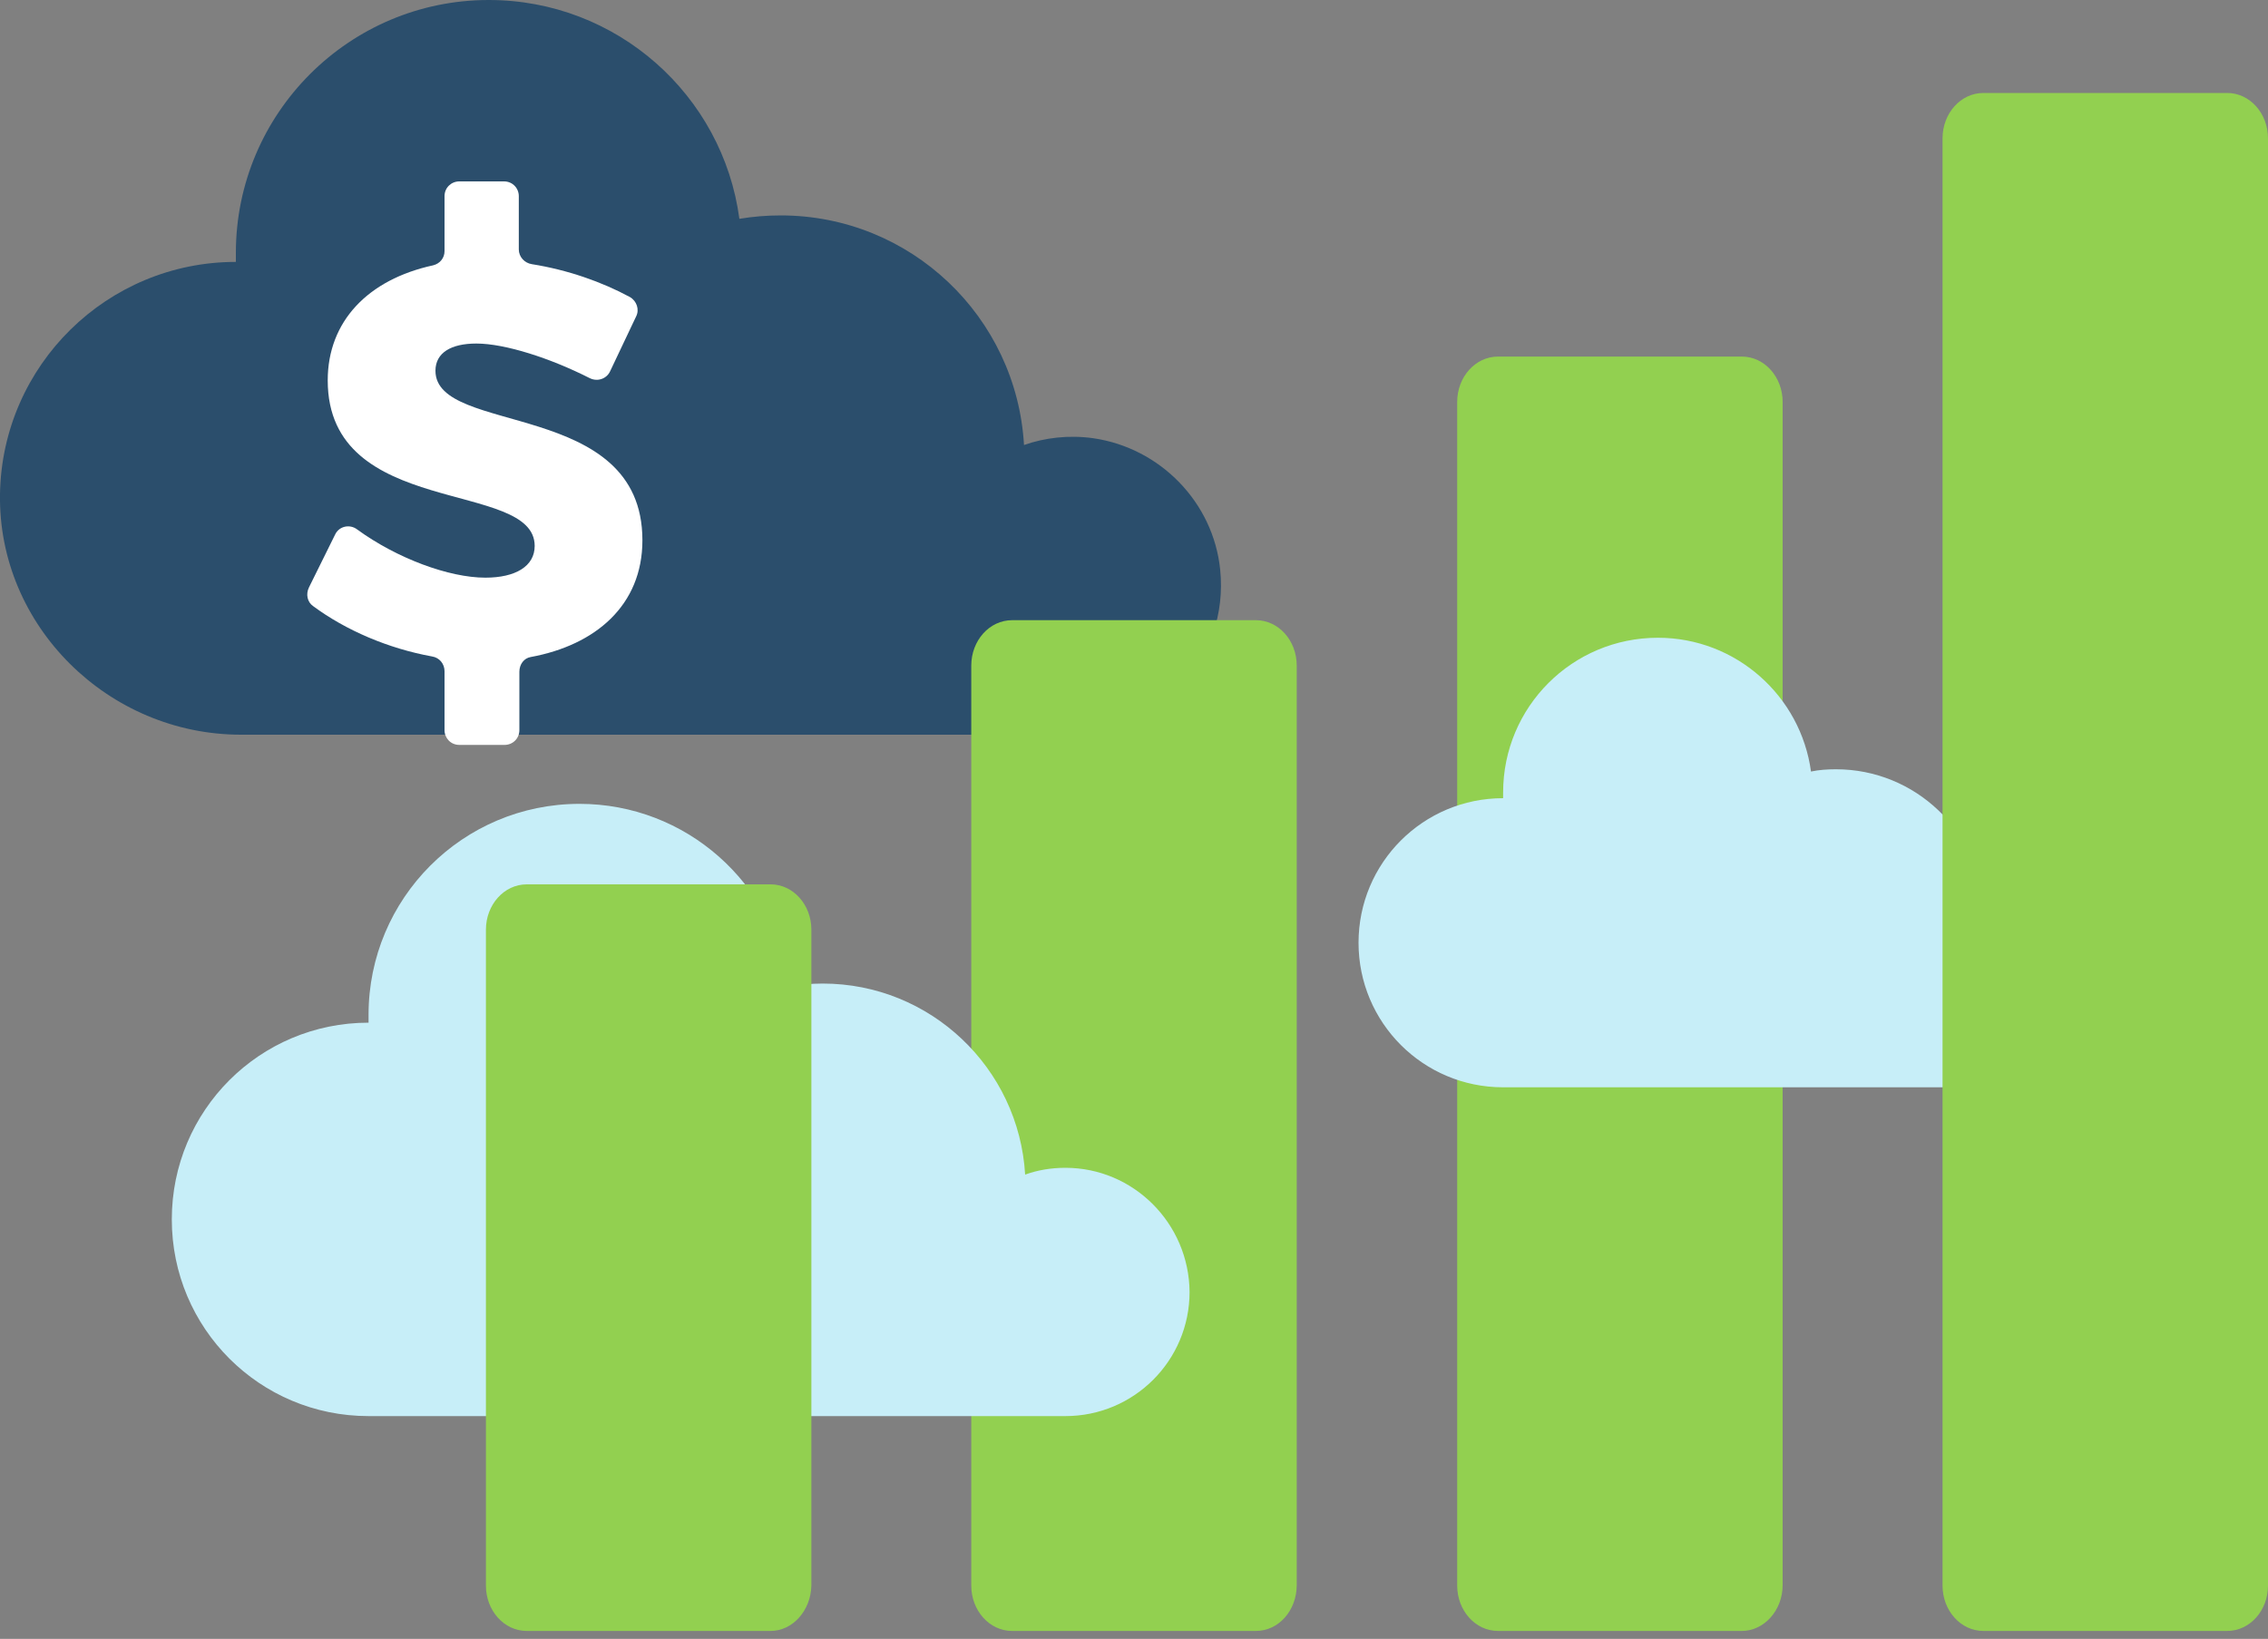 <?xml version="1.0" encoding="utf-8"?>
<!-- Generator: Adobe Illustrator 22.0.1, SVG Export Plug-In . SVG Version: 6.00 Build 0)  -->
<svg version="1.1" id="Layer_1" xmlns="http://www.w3.org/2000/svg" xmlns:xlink="http://www.w3.org/1999/xlink" x="0px" y="0px"
	 viewBox="0 0 400 289.1" style="enable-background:new 0 0 400 289.1;" xml:space="preserve">
<rect x="0" y="0" width="400" height="289.1" fill="#808080" stroke="none"/>
<style type="text/css">
	.st0{fill:#2B4E6C;}
	.st1{fill:#92D050;}
	.st2{fill:#C7EEF8;}
	.st3{fill:#FFFFFF;}
</style>
<g>
	<path class="st0" d="M52.6,96.4c-1-0.7-1.4-2.1-0.8-3.2l6-12.2c0.7-1.4,2.4-1.8,3.7-0.9c7.1,5,17.3,8.8,23.5,8.8
		c3.3,0,5.4-1.1,5.4-3.5c0-8.8-35.1-3-35.1-26.8"/>
	<path class="st0" d="M215.2,100.5c-1.2-11.9-10.6-21.5-22.4-23.2c-4.3-0.6-8.5-0.1-12.2,1.2c-1.3-22.6-20-40.5-42.9-40.5
		c-2.5,0-4.9,0.2-7.3,0.6C127.5,16.8,108.8,0,86.2,0C61.6,0,41.6,20,41.6,44.6c0,0.5,0,1.1,0,1.6c0,0,0,0,0,0
		C18.9,46.2,0.4,64.4,0,87.1c-0.4,23.3,19.1,42.5,42.5,42.5H73h21h95.1C204.5,129.5,216.8,116.2,215.2,100.5z"/>
	<path class="st0" d="M106.8,69.3c-0.6,1.3-2.1,1.8-3.4,1.1c-6.8-3.4-15.7-6.7-21-6.7c-2.5,0-4.2,0.8-4.2,2.8
		c0,8.5,35.1,3.2,35.1,27.7"/>
	<g>
		<path class="st1" d="M307.2,287.7h-43c-4,0-7.2-3.6-7.2-8V70.9c0-4.4,3.2-8,7.2-8h43c4,0,7.2,3.6,7.2,8v208.7
			C314.4,284.1,311.1,287.7,307.2,287.7z"/>
	</g>
	<g>
		<path class="st2" d="M355.2,159.6c-1.8,0-3.6,0.3-5.2,0.9c-0.8-13.8-12.2-24.8-26.2-24.8c-1.5,0-3,0.1-4.4,0.4
			c-1.8-13.3-13.2-23.6-27-23.6c-15.1,0-27.3,12.2-27.3,27.3c0,0.3,0,0.7,0,1c0,0,0,0,0,0c-14.1,0-25.5,11.4-25.5,25.5
			s11.4,25.5,25.5,25.5c13.8,0,83.7,0,90.2,0c8.9,0,16.1-7.2,16.1-16.1C371.3,166.8,364.1,159.6,355.2,159.6z"/>
	</g>
	<g>
		<path class="st1" d="M221.5,287.7h-43c-4,0-7.2-3.6-7.2-8V117.4c0-4.4,3.2-8,7.2-8h43c4,0,7.2,3.6,7.2,8v162.2
			C228.7,284.1,225.5,287.7,221.5,287.7z"/>
	</g>
	<g>
		<path class="st1" d="M392.8,287.7h-43c-4,0-7.2-3.6-7.2-8V24.4c0-4.4,3.2-8,7.2-8h43c4,0,7.2,3.6,7.2,8v255.3
			C400,284.1,396.8,287.7,392.8,287.7z"/>
	</g>
	<g>
		<path class="st2" d="M187.9,206c-2.5,0-4.9,0.4-7.1,1.2c-1.1-18.8-16.7-33.7-35.7-33.7c-2.1,0-4.1,0.2-6.1,0.5
			c-2.4-18.2-18-32.2-36.8-32.2C81.6,141.8,65,158.5,65,179c0,0.5,0,0.9,0,1.4c0,0,0,0,0,0c-19.2,0-34.7,15.5-34.7,34.7
			s15.5,34.7,34.7,34.7c18.8,0,114,0,122.9,0c12.1,0,21.9-9.8,21.9-21.9C209.7,215.8,199.9,206,187.9,206z"/>
	</g>
	<g>
		<path class="st1" d="M135.9,287.7h-43c-4,0-7.2-3.6-7.2-8V164c0-4.4,3.2-8,7.2-8h43c4,0,7.2,3.6,7.2,8v115.7
			C143,284.1,139.8,287.7,135.9,287.7z"/>
	</g>
	<g>
		<path class="st3" d="M91.6,118.5v10.3c0,1.5-1.2,2.6-2.6,2.6H81c-1.5,0-2.6-1.2-2.6-2.6v-10.4c0-1.3-0.9-2.4-2.2-2.6
			c-7.7-1.4-15.2-4.6-21-8.9c-1-0.7-1.3-2.1-0.7-3.3l4.6-9.3c0.7-1.5,2.6-1.9,3.9-0.9c7,5.1,16.2,8.5,22.6,8.5c5.3,0,8.7-2,8.7-5.6
			c0-11.8-36.5-4.7-36.5-29.2c0-10.4,7.1-17.8,18.6-20.3c1.2-0.3,2-1.3,2-2.5v-9.7c0-1.5,1.2-2.6,2.6-2.6h7.9c1.5,0,2.6,1.2,2.6,2.6
			V44c0,1.3,1,2.4,2.3,2.6c6.3,1,12.3,3.1,17.3,5.8c1.2,0.7,1.7,2.2,1.1,3.4l-4.6,9.7c-0.6,1.3-2.2,1.9-3.6,1.2
			c-6.9-3.5-14.9-6.1-20-6.1c-4.4,0-7.2,1.6-7.2,4.8c0,11.5,36.5,4.9,36.5,29.9c0,11.5-8.3,18.5-19.7,20.6
			C92.4,116.1,91.6,117.2,91.6,118.5z"/>
	</g>
</g>
</svg>
